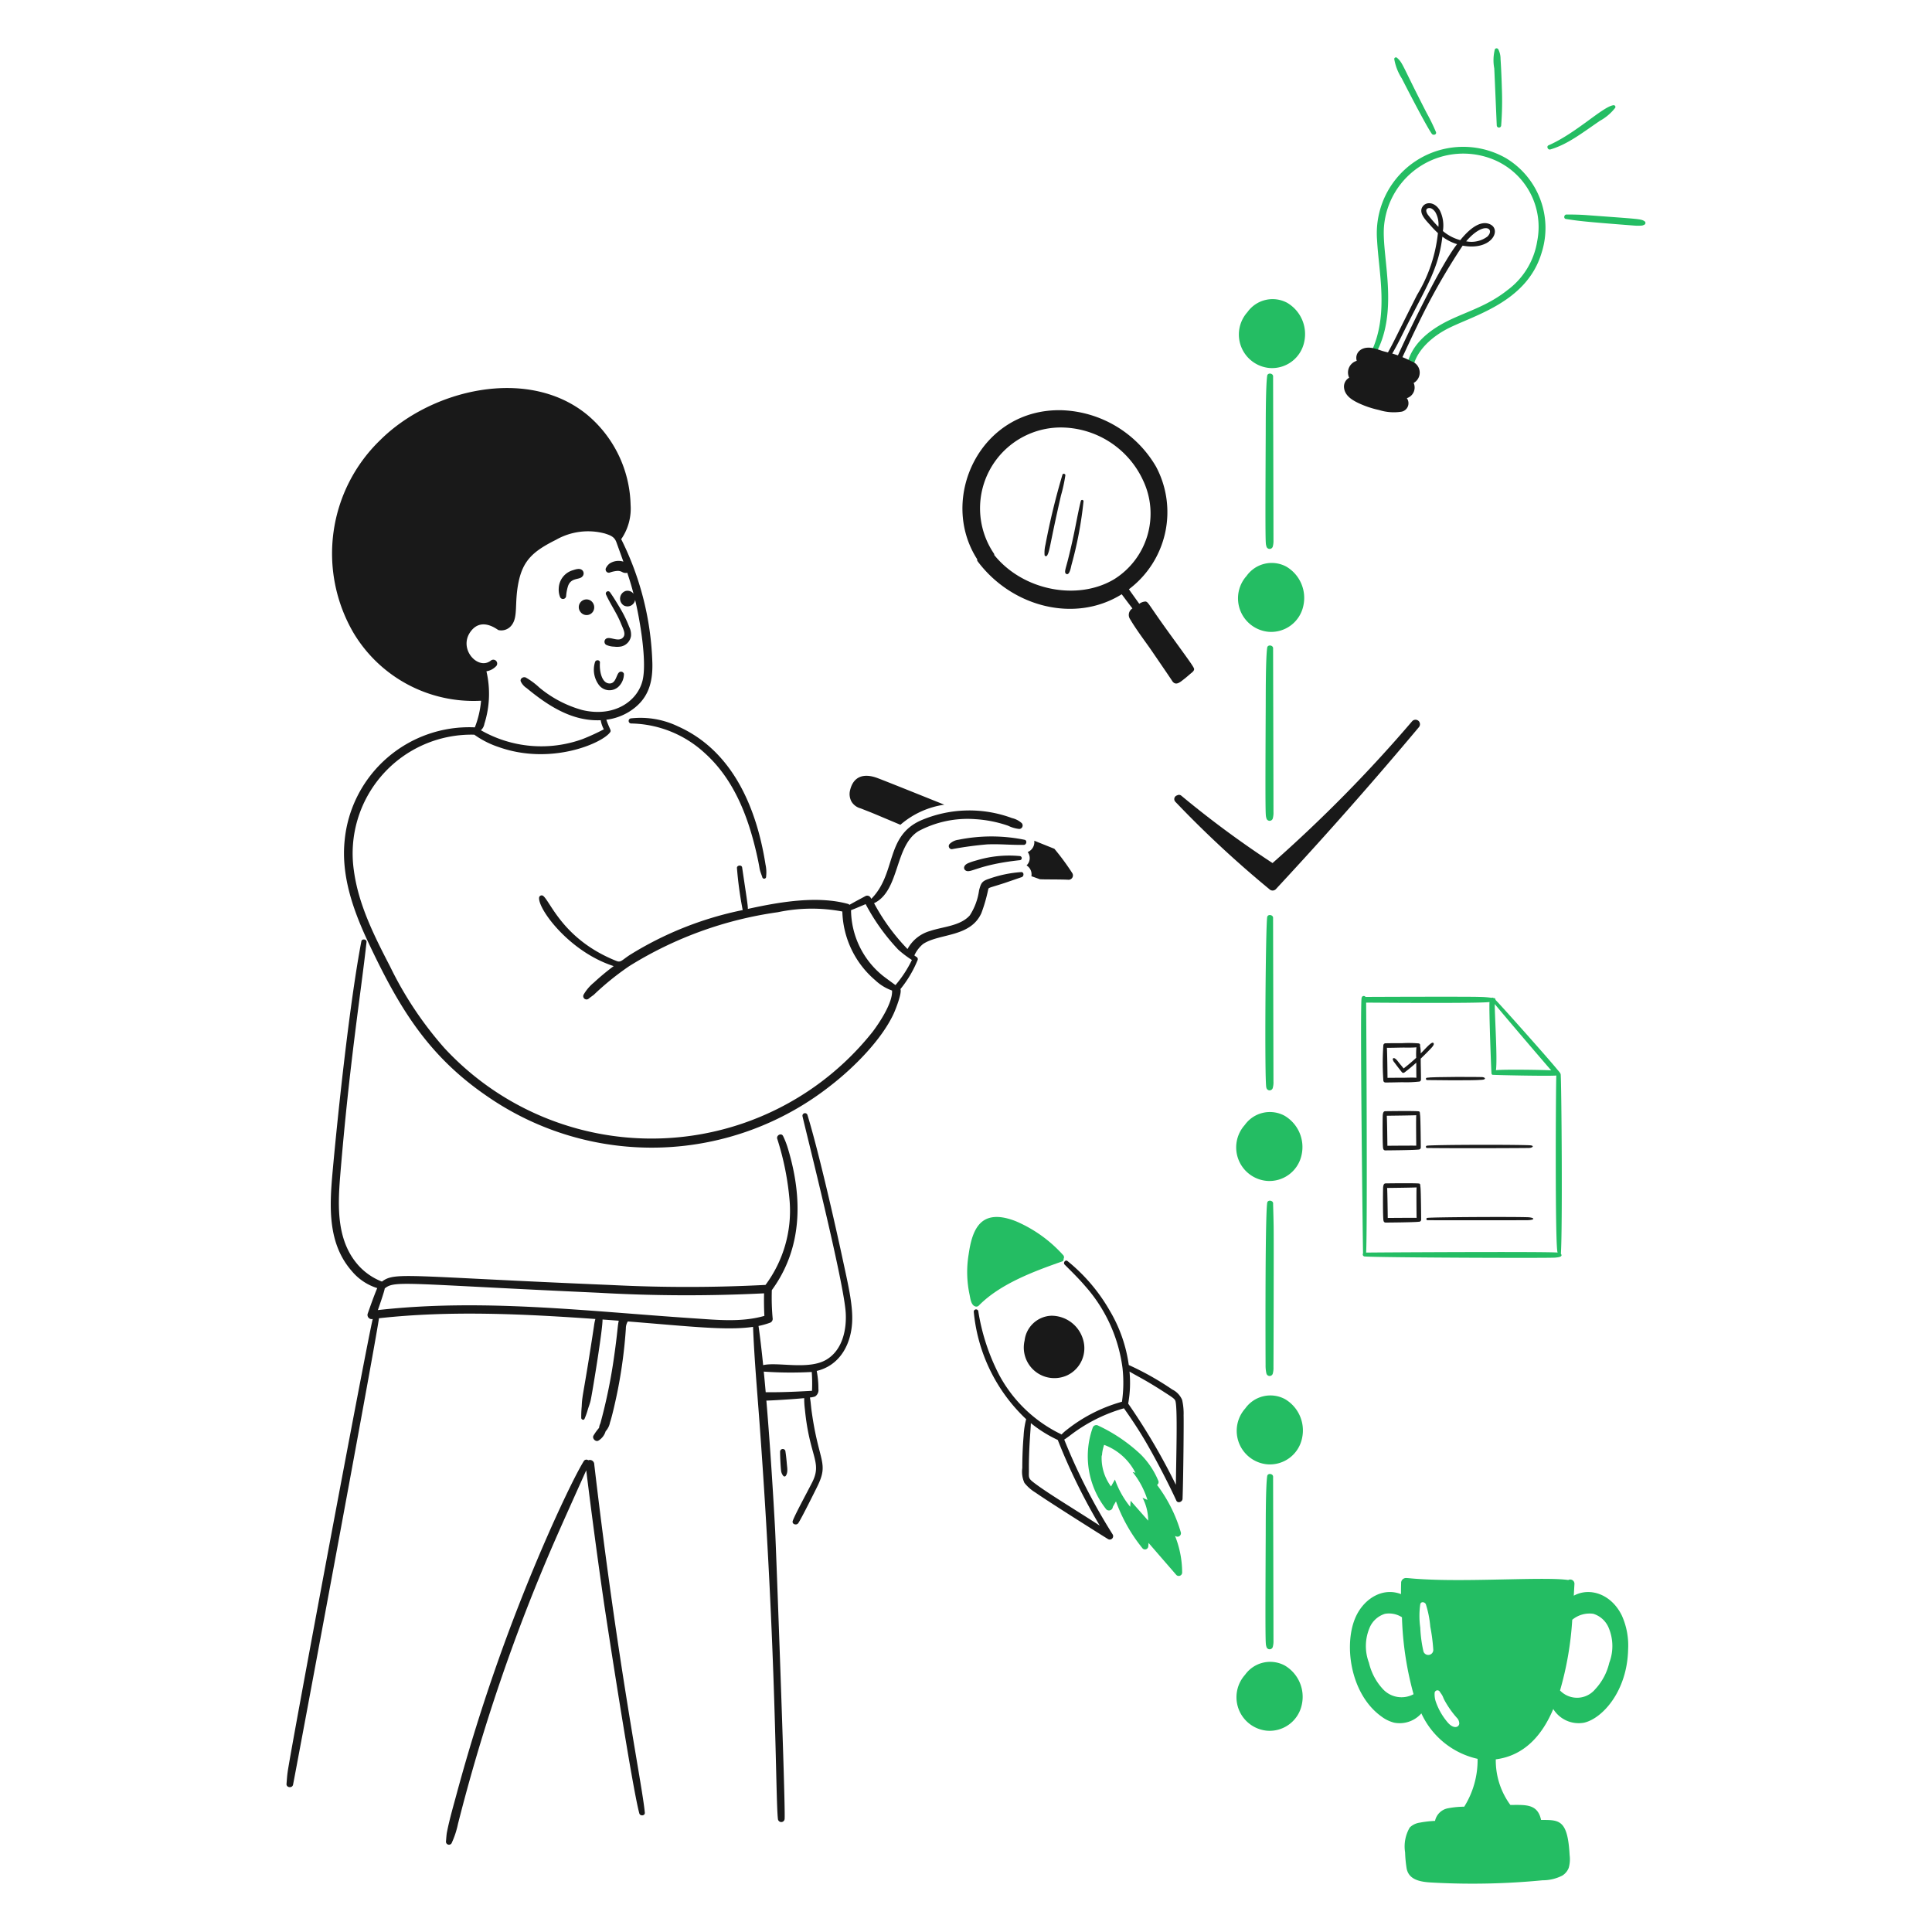 <svg viewBox="0 0 150 150" height="150" width="150" xmlns="http://www.w3.org/2000/svg"><g transform="matrix(0.75,0,0,0.75,0,0)"><path d="M155.866,16.354a8.945,8.945,0,0,0-13.312,8.5c.176,3.393,1.233,7.728-.61,11.6-.135.283.268.527.425.248,2.514-4.462.657-10.1.9-13.234a8.238,8.238,0,0,1,11.316-6.959,7.544,7.544,0,0,1,4.547,8.451,7.823,7.823,0,0,1-3.074,5.067c-1.956,1.56-3.953,2.146-5.863,3.039-2.348,1.1-4.463,2.813-4.634,5.414a.331.331,0,1,0,.662,0c.125-1.886,1.746-3.419,3.4-4.331,2.6-1.434,8.4-2.707,9.966-7.988A8.428,8.428,0,0,0,155.866,16.354Z" fill="#24BD63"></path><path d="M148.219,13.848c.143.2.533.086.43-.182a20.241,20.241,0,0,0-.961-1.97c-2.552-4.961-2.442-5.159-3.066-5.71a.172.172,0,0,0-.29.12,5.412,5.412,0,0,0,.785,2.018C145.453,8.788,147.625,13.016,148.219,13.848Z" fill="#24BD63"></path><path d="M154.685,7.077c.035.649.227,5.242.26,5.916a.228.228,0,0,0,.455,0,32.924,32.924,0,0,0,.068-3.968c-.024-1.023-.1-2.5-.133-2.921A2.13,2.13,0,0,0,155.1,5.1a.206.206,0,0,0-.35,0A4.547,4.547,0,0,0,154.685,7.077Z" fill="#24BD63"></path><path d="M165.6,12.519a5.109,5.109,0,0,0,1.607-1.362.181.181,0,0,0-.2-.262c-1.114.164-3.852,2.9-6.7,4.147-.246.108-.07.5.182.429C162.212,14.965,163.6,13.9,165.6,12.519Z" fill="#24BD63"></path><path d="M170.237,22.9c-.377-.247-.516-.221-6.03-.633-.681-.05-1.362-.06-2.045-.061-.256,0-.331.419-.063.463,1.3.2,1.779.276,7.131.687a4.568,4.568,0,0,0,.771-.008,1.108,1.108,0,0,0,.233-.092A.207.207,0,0,0,170.237,22.9Z" fill="#24BD63"></path><path d="M60.088,63.347a.788.788,0,0,0,1.318-.066.837.837,0,0,0-.287-1.121A.8.8,0,0,0,60.088,63.347Z" fill="#191919"></path><path d="M62.753,66.755a2.087,2.087,0,0,0,.814.185,2.332,2.332,0,0,0,.75-.02,1.316,1.316,0,0,0,1.005-1.086,1.776,1.776,0,0,0-.188-.941,12.465,12.465,0,0,0-1-2.032c-.313-.521-.628-1.045-.981-1.54a.238.238,0,0,0-.411.24c.461,1.012,1.112,1.92,1.528,2.957.243.611.619,1.206.125,1.564-.417.3-1.059-.074-1.455-.028A.38.38,0,0,0,62.753,66.755Z" fill="#191919"></path><path d="M61.982,70.886a1.37,1.37,0,0,0,2.045.2,1.833,1.833,0,0,0,.561-1.33.313.313,0,0,0-.518-.137c-.273.26-.322,1.133-.957,1.133-.837,0-1.075-1.32-1.008-2.153.025-.3-.423-.337-.506-.069A2.646,2.646,0,0,0,61.982,70.886Z" fill="#191919"></path><path d="M58.606,61.686a4.567,4.567,0,0,1,.194-1.011c.308-.9,1.152-.629,1.468-.979a.458.458,0,0,0,.022-.655c-.271-.261-.684-.106-1-.008a2.027,2.027,0,0,0-1.448,1.848,2.083,2.083,0,0,0,.125.89A.326.326,0,0,0,58.606,61.686Z" fill="#191919"></path><path d="M65.326,74.894a11.527,11.527,0,0,1,7.6,3.038c2.973,2.657,4.453,6.4,5.352,10.245.337,1.451.318,1.632.4,1.935.062.228.157.451.23.674a.2.2,0,0,0,.4-.053,3.788,3.788,0,0,0-.06-1.224c-.945-6.022-3.481-11.827-9.07-14.318a8.971,8.971,0,0,0-4.851-.828A.266.266,0,0,0,65.326,74.894Z" fill="#191919"></path><path d="M61.516,151.585a.451.451,0,0,0-.618-.418.318.318,0,0,0-.456.073c-1.014,1.651-2.824,5.609-3.586,7.341a190.546,190.546,0,0,0-9.575,27.085c-.355,1.314-.739,2.631-1.006,3.965-.066.335-.076.684-.11,1.026a.314.314,0,0,0,.615.083,9.171,9.171,0,0,0,.629-1.927,190.217,190.217,0,0,1,9.852-28.922c1.086-2.5,3.4-7.617,3.427-7.685Q61.521,159,62.5,165.769c.273,1.884,2.944,19.277,3.683,21.955.084.3.6.257.568-.076C66.5,184.793,64,172.842,61.516,151.585Z" fill="#191919"></path><path d="M154.281,23.233c-1.1-.542-2.346.676-3.114,1.625a4.624,4.624,0,0,1-1.8-.942,3.522,3.522,0,0,0-.338-2.177c-.537-.854-1.4-.871-1.756-.361-.48.676.382,1.467.791,1.935a9.8,9.8,0,0,0,.789.816,15.442,15.442,0,0,1-2.155,6.393c-2.3,4.559-2.377,4.813-3.019,5.96-.9-.219-.467-.143-1.352-.395-1.328-.38-2.123.409-1.879,1.266a1.259,1.259,0,0,0-.782,1.748,1.055,1.055,0,0,0-.533,1.021c.076.8.767,1.249,1.425,1.572a9.88,9.88,0,0,0,2.2.75,5.081,5.081,0,0,0,2.353.169.892.892,0,0,0,.523-1.395,1.155,1.155,0,0,0,.707-1.574,1.229,1.229,0,0,0-.228-2.243,9.837,9.837,0,0,0-.933-.429c.49-1.043.966-2.092,1.476-3.126a67.322,67.322,0,0,1,4.758-8.418C154.4,25.978,155.456,23.815,154.281,23.233Zm-6.475-1.016c-.143-.213-.3-.584.063-.671.3-.071.573.2.721.422a2.559,2.559,0,0,1,.313,1.515A13.263,13.263,0,0,1,147.806,22.217Zm-3.092,14.571q-.292-.1-.59-.189c.559-.947.968-1.818,1.566-3,2.032-4.023,3.239-5.842,3.625-9.1a4.818,4.818,0,0,0,1.523.776C149.18,27.351,145.875,34.23,144.714,36.788Zm9.255-12.294a2.77,2.77,0,0,1-2.191.486C153.634,22.822,154.808,23.684,153.969,24.494Z" fill="#191919"></path><path d="M133.237,31.34a3.192,3.192,0,0,0-4.1.967,3.479,3.479,0,0,0,2.272,5.787,3.4,3.4,0,0,0,3.6-2.683A3.756,3.756,0,0,0,133.237,31.34Z" fill="#24BD63"></path><path d="M133.147,58.65a3.192,3.192,0,0,0-4.1.967,3.479,3.479,0,0,0,2.272,5.787,3.4,3.4,0,0,0,3.6-2.683A3.755,3.755,0,0,0,133.147,58.65Z" fill="#24BD63"></path><path d="M131.138,122.245a3.4,3.4,0,0,0,3.6-2.683,3.758,3.758,0,0,0-1.78-4.072,3.193,3.193,0,0,0-4.1.968A3.479,3.479,0,0,0,131.138,122.245Z" fill="#24BD63"></path><path d="M133.012,144.83a3.192,3.192,0,0,0-4.1.968,3.48,3.48,0,0,0,2.272,5.787,3.4,3.4,0,0,0,3.6-2.683A3.756,3.756,0,0,0,133.012,144.83Z" fill="#24BD63"></path><path d="M132.987,172.407a3.193,3.193,0,0,0-4.1.968,3.48,3.48,0,0,0,2.272,5.787,3.4,3.4,0,0,0,3.6-2.683A3.755,3.755,0,0,0,132.987,172.407Z" fill="#24BD63"></path><path d="M131.18,38.9c-.162,1.106-.148,4.982-.153,6.051-.059,11.683-.016,11.252.061,11.569l.009.025a.34.34,0,0,0,.666.015,2.225,2.225,0,0,0,.066-.658c.006-.441-.04-16.9-.038-16.921C131.813,38.633,131.232,38.545,131.18,38.9Z" fill="#24BD63"></path><path d="M131.18,67.046c-.162,1.107-.148,4.983-.153,6.052-.059,11.683-.016,11.252.061,11.568l.009.025a.34.34,0,0,0,.666.015,2.225,2.225,0,0,0,.066-.658c.006-.441-.04-16.9-.038-16.92C131.813,66.783,131.232,66.695,131.18,67.046Z" fill="#24BD63"></path><path d="M131.087,112.569l.008.025a.34.34,0,0,0,.666.015,2.193,2.193,0,0,0,.067-.657c0-.442-.04-16.9-.039-16.921.02-.345-.562-.435-.612-.083C131.01,96.088,130.9,111.81,131.087,112.569Z" fill="#24BD63"></path><path d="M131.846,126.9c-.025-1.389-.06-2.2-.053-2.3.02-.344-.563-.434-.613-.083-.235,1.606-.168,16.652-.167,16.755a3.847,3.847,0,0,0,.075.865l.009.025a.34.34,0,0,0,.666.015,2.218,2.218,0,0,0,.066-.657C131.835,141.075,131.872,128.326,131.846,126.9Z" fill="#24BD63"></path><path d="M131.18,152.809c-.162,1.107-.148,4.985-.153,6.051-.059,11.683-.016,11.252.061,11.569l.009.025a.34.34,0,0,0,.666.015,2.225,2.225,0,0,0,.066-.658c.006-.441-.04-16.9-.038-16.921C131.813,152.546,131.232,152.457,131.18,152.809Z" fill="#24BD63"></path><path d="M110.046,129.915a13.928,13.928,0,0,0-4.9-3.5c-1.158-.452-2.538-.723-3.5.068-.929.766-1.214,2.29-1.373,3.375a11.185,11.185,0,0,0,.107,4.215c.077.385.15,1.053.6,1.174a.351.351,0,0,0,.34-.09c2.206-2.24,5.636-3.522,8.629-4.571a.22.22,0,0,0,.15-.265A.326.326,0,0,0,110.046,129.915Z" fill="#24BD63"></path><path d="M110.508,142.358a3.106,3.106,0,0,0,1.615-3.676,3.411,3.411,0,0,0-3.282-2.478,2.9,2.9,0,0,0-2.775,2.571A3.167,3.167,0,0,0,110.508,142.358Z" fill="#191919"></path><path d="M122.527,146.514a6.314,6.314,0,0,0-.153-1.594,2.106,2.106,0,0,0-1.022-1.079,29.8,29.8,0,0,0-4.5-2.534,15.073,15.073,0,0,0-1.98-5.642,18.219,18.219,0,0,0-4.371-5.127c-.219-.167-.473.186-.289.373.726.727,1.464,1.448,2.132,2.231A15.836,15.836,0,0,1,116.2,141.6a13.843,13.843,0,0,1-.054,3.507,16.168,16.168,0,0,0-5.743,2.931,4.18,4.18,0,0,0-.51.461c-.15-.086-.308-.156-.466-.238a14.35,14.35,0,0,1-5.952-5.853,21.619,21.619,0,0,1-2.206-6.69.238.238,0,0,0-.466.064,17.509,17.509,0,0,0,5.425,11.132,8.377,8.377,0,0,0-.263,1.717c-.094,1.12-.135,2.217-.138,3.345a2.8,2.8,0,0,0,.219,1.526,4.29,4.29,0,0,0,1.168,1.022c1.073.769,6.825,4.4,7.5,4.808a.351.351,0,0,0,.476-.476,60.738,60.738,0,0,1-5.016-9.819c.069-.1-.17.135.583-.426a16.541,16.541,0,0,1,5.594-2.824c.787,1.114,1.545,2.253,2.234,3.432,1.213,2.074,2.576,4.772,3.184,6.113.152.335.637.14.648-.175C122.5,152.959,122.55,147.311,122.527,146.514Zm-8.679,11.419c-2.669-1.734-5.6-3.479-6.936-4.538-.474-.379-.4-.506-.4-1.136-.023-2.35.2-4.412.2-4.937a13.372,13.372,0,0,0,2.788,1.742A62.141,62.141,0,0,0,113.848,157.933Zm2.941-12.635a11.951,11.951,0,0,0,.136-3.317c.682.423,1.633.852,3.624,2.147.8.515,1.027.659,1.116.867.256.608.093,5.837.061,8.71A65.191,65.191,0,0,0,116.789,145.3Z" fill="#191919"></path><path d="M121.64,159l.085.036a.357.357,0,0,0,.516-.4,15.179,15.179,0,0,0-2.465-4.917.353.353,0,0,0,.149-.387,8.39,8.39,0,0,0-1.824-2.756,16.745,16.745,0,0,0-4.421-3,.393.393,0,0,0-.568.231,8.847,8.847,0,0,0,1.4,8.431.4.4,0,0,0,.688-.251c.108-.189.216-.378.326-.567a16.7,16.7,0,0,0,2.763,4.881.346.346,0,0,0,.584-.243c.009-.113.017-.225.024-.338q1.438,1.662,2.879,3.322a.354.354,0,0,0,.6-.248A10.259,10.259,0,0,0,121.64,159Zm-4.6-3.646-.04.63a9.558,9.558,0,0,1-1.582-2.825l-.406.72a4.927,4.927,0,0,1-.963-3.247c.077.247-.059-.114.248-1.061a5.958,5.958,0,0,1,3.244,2.9.91.91,0,0,0-.286-.077,8.735,8.735,0,0,1,1.529,2.876l-.507-.217a5.125,5.125,0,0,1,.582,2.365Q117.949,156.391,117.042,155.358Z" fill="#24BD63"></path><path d="M146.864,74.643a.472.472,0,0,0-.662,0,146.462,146.462,0,0,1-14.469,14.7,102.769,102.769,0,0,1-9.432-6.964.374.374,0,0,0-.443-.043.4.4,0,0,0-.193.656,110.438,110.438,0,0,0,9.752,9.066.467.467,0,0,0,.647,0c3.524-3.791,8.755-9.544,14.8-16.758A.482.482,0,0,0,146.864,74.643Z" fill="#191919"></path><path d="M161.563,111.239c-.013-.159-.193-.33-.35-.521-1.019-1.246-5.872-6.692-6.4-7.211a.169.169,0,0,0-.17-.19l-.04,0a.157.157,0,0,0-.181-.021,9.2,9.2,0,0,0-1.244-.094c-.871-.045-11.563-.007-11.817,0a.22.22,0,0,0-.4.082c-.2.189.127,26.316.142,26.467a.209.209,0,0,0,.161.317c1.438.119,19.108.186,19.731.12.323-.034.836-.073.587-.4C161.759,127.153,161.65,112.413,161.563,111.239Zm-.98-.433c-.76-.057-4.978-.116-5.723-.02.162-1.147-.119-5.473-.126-6.846C156.565,106.142,160.432,110.648,160.583,110.806Zm.671,18.862c-.877-.125-19.478-.016-19.833,0,.147-2.494.01-25.755,0-25.878.1,0,11.633.1,12.773-.06-.065.677.171,7.084.205,7.383a.155.155,0,0,0,.188.153c.161.023,5.718.149,6.524.071C161.06,111.906,160.959,129.612,161.254,129.668Z" fill="#24BD63"></path><path d="M143.207,111.882a.216.216,0,0,0,.221.176c.578,0,1.154-.017,1.732-.027a12.1,12.1,0,0,0,1.693-.06.223.223,0,0,0,.247-.228c0-.827-.033-1.573-.027-2.154q.465-.442.91-.906c.126-.131.479-.468.439-.638-.094-.407-.788.452-1.352,1.006a3.063,3.063,0,0,0-.07-.781.185.185,0,0,0-.123-.255,12.112,12.112,0,0,0-1.715-.027c-.577,0-1.154,0-1.732.012a.227.227,0,0,0-.228.236A25.783,25.783,0,0,0,143.207,111.882Zm3.42-3.464a8.179,8.179,0,0,0-.023,1.086q-.626.579-1.3,1.1c-.142-.177-.285-.351-.433-.525s-.323-.473-.548-.541a.115.115,0,0,0-.145.11.666.666,0,0,0,.172.34c.342.466.575.756.786,1.019a.192.192,0,0,0,.234.03c.432-.325.843-.668,1.243-1.028,0,.52,0,1.041.01,1.561-.483-.038-.979,0-1.462,0-.508,0-1.018,0-1.526.008,0-.1-.032-2.83-.065-3.107.53,0,1.059-.017,1.591-.025C145.643,108.441,146.142,108.466,146.627,108.418Z" fill="#191919"></path><path d="M143.41,119.087c.1,0,3.016-.022,3.425-.086a.224.224,0,0,0,.247-.229c0-.1-.023-2.95-.073-3.327-.035-.271,0-.378-.15-.4-.411-.058-3.345-.017-3.448-.015-.2,0-.239.181-.265.38s-.039,3.385.046,3.5A.208.208,0,0,0,143.41,119.087Zm3.2-3.642c-.035.326,0,3.056,0,3.156-.21-.017-2.887.007-2.987.008,0-.1-.032-2.831-.065-3.107C143.654,115.5,146.358,115.471,146.609,115.445Z" fill="#191919"></path><path d="M143.446,126.561c.106,0,3.016-.023,3.426-.087a.223.223,0,0,0,.246-.228c0-.1-.022-2.951-.072-3.327-.036-.271,0-.378-.151-.4-.41-.057-3.344-.017-3.447-.015-.2,0-.239.181-.265.381s-.04,3.385.045,3.5A.211.211,0,0,0,143.446,126.561Zm3.2-3.642c-.035.325-.005,3.056,0,3.156-.21-.017-2.887.007-2.987.008,0-.1-.033-2.832-.065-3.107C143.691,122.975,146.4,122.945,146.645,122.919Z" fill="#191919"></path><path d="M147.733,111.807c.194,0,4.539.071,5.692-.027.471-.04.317-.265,0-.281-.363-.02-5.151-.041-5.731.071C147.563,111.6,147.6,111.8,147.733,111.807Z" fill="#191919"></path><path d="M158.284,118.836c.386-.012.611-.254.047-.278-1.734-.075-9.67-.059-10.6.041a.121.121,0,0,0,0,.242C151.756,118.883,157.985,118.846,158.284,118.836Z" fill="#191919"></path><path d="M158.137,126.007c-1.8-.058-9.649-.012-10.369.066a.121.121,0,0,0,0,.241c1.254.014,10.028.007,10.359,0C159.024,126.284,158.821,126.029,158.137,126.007Z" fill="#191919"></path><path d="M121.159,65.712c-2.309-3.185-2.262-3.38-2.572-3.444a1.172,1.172,0,0,0-.649.237c-.145-.2-.938-1.306-1.074-1.505a10,10,0,0,0,2.8-12.708,11.769,11.769,0,0,0-9.732-5.825c-8.465-.22-12.822,9.145-8.769,15.433a.227.227,0,0,0,.038.2c3.538,4.742,10.083,6.434,14.919,3.417.06.085,1.055,1.411,1.111,1.466a.789.789,0,0,0-.29,1.037c.628,1.069,1.371,2.058,2.087,3.067.02.028,2.317,3.375,2.318,3.409.376.561.856.088,1.232-.2.22-.17.428-.353.638-.535.143-.123.4-.281.4-.5C123.6,69.061,123.058,68.335,121.159,65.712Zm-5.817-5.753c-3.773,2.261-9.429,1.2-12.415-2.5a.236.236,0,0,0-.043-.162,8.367,8.367,0,0,1,6.874-13.045,9.42,9.42,0,0,1,8.578,5.488A8.01,8.01,0,0,1,115.342,59.959Z" fill="#191919"></path><path d="M109.99,49.123a73.471,73.471,0,0,0-1.767,7.277,3.389,3.389,0,0,0-.087,1.069c.018.128.208.133.265.035.3-.53.247-1.043,1.432-6.216a16.327,16.327,0,0,0,.453-2.083C110.3,49.05,110.052,48.982,109.99,49.123Z" fill="#191919"></path><path d="M111.89,51.852c-.421,1.677-.6,3.214-1.361,6.193-.209.822-.391,1.225-.161,1.361.359.215.5-.731.551-.919a39.749,39.749,0,0,0,1.247-6.6A.141.141,0,0,0,111.89,51.852Z" fill="#191919"></path><path d="M87.205,130.22c-.747-3.473-2.477-11.086-3.615-14.791a.265.265,0,0,0-.511.141c.337,1.509,4.289,17.124,4.47,20.339.1,1.777-.349,3.849-1.99,4.836-1.852,1.113-5.059.215-6.557.574-.152-1.5-.313-2.886-.48-4.056a8.175,8.175,0,0,0,1.153-.321.43.43,0,0,0,.315-.408,23.693,23.693,0,0,1-.091-2.979c3.16-4.319,3.224-9.5,1.667-14.661a8.5,8.5,0,0,0-.5-1.289c-.174-.356-.692-.1-.614.258a28.822,28.822,0,0,1,1.294,6.51,12.859,12.859,0,0,1-2.5,8.641,155.622,155.622,0,0,1-15.918.013c-21.348-.891-22.408-1.387-23.791-.358a6.4,6.4,0,0,1-2.321-1.554c-2.386-2.555-2.268-6.134-1.992-9.478.948-11.536,2.135-18.811,2.72-24.119.033-.3-.48-.374-.537-.073-1.165,6.09-2.375,17.227-2.972,23.8-.336,3.687-.532,7.5,2.016,10.374a5.581,5.581,0,0,0,2.6,1.724c-.365.874-.678,1.771-.993,2.666a.436.436,0,0,0,.418.548l.111-.013c-.447,1.591-8.47,44.423-8.815,46.929-.055.4-.078.8-.112,1.2-.032.387.584.463.674.091.084-.342,8.269-44.148,8.9-48.3,7.39-.817,14.923-.448,22.4.078a4.6,4.6,0,0,0-.137.68c-1.075,7.113-1.231,7.1-1.277,8.362a10.835,10.835,0,0,0-.049,1.208c.014.161.252.264.337.09a7.3,7.3,0,0,0,.343-.97c.1-.326.229-.64.3-.976.19-.891,1.268-7.5,1.221-8.341q.87.063,1.685.126c-.126.477-.125,1.224-.488,3.731a55.36,55.36,0,0,1-1.416,6.888,1.414,1.414,0,0,0-.137.472,5.521,5.521,0,0,0-.56.77c-.218.306.224.759.529.527a1.691,1.691,0,0,0,.71-.945,1.856,1.856,0,0,0,.449-.9c.255-.75.663-2.638.817-3.417a50.684,50.684,0,0,0,.829-6.318,1.37,1.37,0,0,1,.2-.734c6.462.515,10.251.963,12.965.561.129,3.3.433,6.695.674,9.985,1.768,24.022,1.646,38.784,1.9,40.947a.348.348,0,0,0,.695,0c.1-1.524-.905-28.479-.983-29.916-.173-3.195-.494-8.5-.906-13.383.3,0,2.518-.118,3.917-.254a8.539,8.539,0,0,0,.07,1.151c.48,4.968,1.825,5.457.747,7.582-.542,1.071-1.759,3.293-2,3.964-.127.352.38.517.571.241.321-.471,1.683-3.218,1.939-3.735,1.277-2.573.167-2.489-.571-7.943-.06-.44-.082-.889-.164-1.326a2.324,2.324,0,0,0,.531-.106.777.777,0,0,0,.346-.772,9.57,9.57,0,0,0-.175-1.872c2.24-.533,3.435-2.492,3.644-4.73C88.366,135.356,87.844,133.187,87.205,130.22ZM71.83,136.475c-11.06-.736-21.84-2.078-32.713-.855.072-.2.708-2.025.708-2.238,1.045-.864,2.1-.462,22.2.446a159.229,159.229,0,0,0,17.072.057q-.029,1.166.032,2.335C76.756,136.9,74.256,136.636,71.83,136.475Zm12.228,7.5c-3.426.2-4.278.132-4.793.15-.064-.728-.129-1.443-.2-2.137a40.167,40.167,0,0,0,4.967.039A16.251,16.251,0,0,1,84.058,143.97Z" fill="#191919"></path><path d="M81.3,150.2a.278.278,0,0,0-.545.074c0,.683.068,1.71.1,1.93a1,1,0,0,0,.245.593.161.161,0,0,0,.226,0c.272-.34.16-.871.127-1.271C81.415,151.077,81.368,150.639,81.3,150.2Z" fill="#191919"></path><path d="M106.055,86.933a17.154,17.154,0,0,0-6.846,0,1.567,1.567,0,0,0-.905.436.32.32,0,0,0,.224.54,36.951,36.951,0,0,1,3.676-.5c1.387-.051,2.208.066,3.781.054C106.273,87.451,106.358,86.988,106.055,86.933Z" fill="#191919"></path><path d="M105.555,89.048a.215.215,0,0,0,0-.43,11.687,11.687,0,0,0-4.423.436c-.236.065-.473.132-.7.218-.245.094-.55.207-.621.487a.322.322,0,0,0,.141.348C100.456,90.459,101.185,89.519,105.555,89.048Z" fill="#191919"></path><path d="M105.7,90.28a12.531,12.531,0,0,0-3.355.706c-.718.235-.8.468-.992,1.179a6.361,6.361,0,0,1-.959,2.595c-.986,1.107-2.784,1.163-4.09,1.608a3.84,3.84,0,0,0-2.358,1.876A21.2,21.2,0,0,1,90.483,93.5c2.675-1.284,2.1-5.922,4.6-7.462a10.786,10.786,0,0,1,5.894-1.237,12.729,12.729,0,0,1,3.387.679,3.36,3.36,0,0,0,1.15.333.36.36,0,0,0,.252-.606,2.253,2.253,0,0,0-1-.518,12.717,12.717,0,0,0-9.472.255c-3.656,1.652-2.489,5.462-5.093,8.1l-.086-.138a.4.4,0,0,0-.532-.139c-.551.3-1.1.586-1.643.9a.453.453,0,0,0-.177-.1c-3.175-.864-7.055-.2-10.348.524.03-.287-.209-1.693-.589-4.294-.044-.3-.575-.233-.536.073a38.817,38.817,0,0,0,.594,4.34,35.453,35.453,0,0,0-11.71,4.661c-.808.536-.908.788-1.357.609-5.561-2.219-6.843-6.206-7.612-6.755a.268.268,0,0,0-.4.229c-.064,1.232,3.182,5.6,7.726,7.057a24.275,24.275,0,0,0-2.048,1.7,4.586,4.586,0,0,0-1.063,1.246.341.341,0,0,0,.535.411c.165-.132.334-.255.506-.378a28.551,28.551,0,0,1,3.681-2.979,39.363,39.363,0,0,1,15.385-5.58,17.013,17.013,0,0,1,6.672-.072,9.677,9.677,0,0,0,3.41,7.118,4.913,4.913,0,0,0,1.735,1.063c.082,1.237-1.253,3.258-1.985,4.238A29.22,29.22,0,0,1,46.01,108.5a37.423,37.423,0,0,1-5.63-8.451c-1.617-3.122-3.268-6.378-3.743-9.906A12.3,12.3,0,0,1,49.1,76.054a9.353,9.353,0,0,0,2.5,1.273c5.436,1.941,10.784-.4,11.567-1.535.136-.2-.048-.272-.4-1.285a5.868,5.868,0,0,0,2.381-.841c1.889-1.193,2.445-2.856,2.383-5.071A30.667,30.667,0,0,0,64.3,55.8a.676.676,0,0,0,.072-.08,5.555,5.555,0,0,0,.907-3.455,12.533,12.533,0,0,0-4.531-9.36c-6.142-4.991-16.119-2.586-21.377,2.642a16.315,16.315,0,0,0-2.8,19.926A14.47,14.47,0,0,0,49.8,72.539a9.9,9.9,0,0,1-.644,2.757A12.948,12.948,0,0,0,35.674,87.041c-.37,3.686.928,7.285,2.477,10.566,3.161,6.7,6.147,11.7,12.329,15.911a29.92,29.92,0,0,0,35.56-1.18c2.35-1.828,5.184-4.66,6.451-7.356.215-.457.9-2.2.721-2.59A11.877,11.877,0,0,0,95,99.365a.263.263,0,0,0-.119-.3,2.119,2.119,0,0,1-.227-.161,3.359,3.359,0,0,1,.905-1.185c1.678-1.112,4.895-.669,6.033-3.193a16.451,16.451,0,0,0,.685-2.346c.1-.34-.167-.165,1.676-.758.3-.1,1.51-.52,1.815-.621C106.032,90.7,106.008,90.247,105.7,90.28ZM50.142,74.935a10.275,10.275,0,0,0,.213-5.444,1.775,1.775,0,0,0,1.038-.566.4.4,0,0,0-.559-.558c-1.342,1.108-3.5-1.251-2.058-3.064,1.143-1.442,2.724-.1,2.825-.077a1.333,1.333,0,0,0,1.335-.469c.736-.891.286-2.287.748-4.514.469-2.268,1.565-3.209,3.856-4.354a6.719,6.719,0,0,1,5.078-.66c.572.186.987.333,1.19.9.242.671.487,1.34.725,2.012a1.689,1.689,0,0,0-1.434.2,1.369,1.369,0,0,0-.357.434.339.339,0,0,0,.346.509,2.984,2.984,0,0,1,.864-.188c.433.016.461.207.8.217a.555.555,0,0,0,.182-.023c.425,1.274.565,1.868.652,2.18a.778.778,0,0,0-.832-.288.836.836,0,0,0-.188,1.489.8.8,0,0,0,1.182-.571c.476,1.968,1.24,6.353.775,8.323C66,72.615,63.544,74.288,60.265,73.5a11.908,11.908,0,0,1-4.438-2.33,7.5,7.5,0,0,0-1.395-1.032c-.29-.132-.694.158-.482.481a1.653,1.653,0,0,0,.563.609c2.254,1.861,4.73,3.458,7.673,3.328a3.1,3.1,0,0,0,.323.943,22.133,22.133,0,0,1-2.216,1.015,12.57,12.57,0,0,1-10.511-.921A1.124,1.124,0,0,0,50.142,74.935ZM92.7,101.976c-.1-.07-1.164-.845-1.342-.994a8.839,8.839,0,0,1-3.259-6.76c.51-.2,1.011-.412,1.512-.628a21.333,21.333,0,0,0,3.377,4.713A11.063,11.063,0,0,0,94.4,99.376,12.134,12.134,0,0,1,92.7,101.976Z" fill="#191919"></path><path d="M93.209,85.381a8.9,8.9,0,0,1,4.546-2.08c-.8-.32-6.211-2.5-6.974-2.776-1.366-.494-2.443-.165-2.784,1.292a1.612,1.612,0,0,0,.171,1.2,1.577,1.577,0,0,0,.934.668C90.763,84.348,89.252,83.716,93.209,85.381Z" fill="#191919"></path><path d="M111.012,90.4a24.849,24.849,0,0,0-1.863-2.534l-2.082-.835a1.114,1.114,0,0,1-.681,1.174,1.038,1.038,0,0,1-.117,1.382,1.082,1.082,0,0,1,.5,1.118c.285.1.57.2.856.305.13.045,2.13.011,3,.063A.45.45,0,0,0,111.012,90.4Z" fill="#191919"></path><path d="M167.894,167.243c-1.084-2.228-3.318-2.966-4.977-2.058l.07-1.239a.438.438,0,0,0-.645-.383c-2.152-.331-9.286.148-14.168-.042-1.811-.071-2.133-.144-2.566-.163a.508.508,0,0,0-.563.555c-.015.368-.017.739-.013,1.109-1.854-.718-3.744.417-4.623,2.223-1.372,2.817-.672,8.119,2.608,10.454a3.7,3.7,0,0,0,1.309.632,2.993,2.993,0,0,0,2.814-.962,8.424,8.424,0,0,0,5.82,4.705,9.119,9.119,0,0,1-1.384,4.954,9.362,9.362,0,0,0-1.668.162,1.686,1.686,0,0,0-1.354,1.308,11.043,11.043,0,0,0-1.582.182,1.858,1.858,0,0,0-1.033.5,3.876,3.876,0,0,0-.484,2.571,13.279,13.279,0,0,0,.15,1.616c.236,1.47,1.921,1.477,3.092,1.537a75.221,75.221,0,0,0,10.989-.257,4.473,4.473,0,0,0,2.045-.488,1.648,1.648,0,0,0,.663-.8,3.265,3.265,0,0,0,.093-1.317c-.2-3.727-1.1-3.64-2.954-3.64-.357-1.677-1.576-1.561-3.179-1.552a7.787,7.787,0,0,1-1.511-4.723c2.934-.378,4.79-2.467,5.939-5.182a.113.113,0,0,1,.012-.028,3.087,3.087,0,0,0,3.179,1.417c1.889-.423,4.473-3.239,4.569-7.584A7.552,7.552,0,0,0,167.894,167.243Zm-24.716,7.634a6.027,6.027,0,0,1-1.463-2.745,4.846,4.846,0,0,1,.033-3.547,2.529,2.529,0,0,1,1.627-1.523,2.476,2.476,0,0,1,1.755.356,33.53,33.53,0,0,0,1.2,7.966A2.619,2.619,0,0,1,143.178,174.877Zm4.173-3.939a13.579,13.579,0,0,1-.326-2.456,8.581,8.581,0,0,1,0-2.406c.065-.32.482-.248.58,0a10.574,10.574,0,0,1,.458,2.311,18.914,18.914,0,0,1,.311,2.413A.521.521,0,0,1,147.351,170.938Zm3.712,7.492c-.047.409-.61.581-1.219-.148a6.639,6.639,0,0,1-1.232-2.188,2.392,2.392,0,0,1-.1-.829.288.288,0,0,1,.533-.145c.076.13.176.246.251.378s.115.265.19.421a9.656,9.656,0,0,0,1.41,2A.9.9,0,0,1,151.063,178.43Zm15.529-6.3a6.019,6.019,0,0,1-1.464,2.745,2.439,2.439,0,0,1-3.635.123,33.506,33.506,0,0,0,1.265-7.32,2.811,2.811,0,0,1,2.174-.62,2.533,2.533,0,0,1,1.627,1.524A4.86,4.86,0,0,1,166.592,172.132Z" fill="#24BD63"></path></g></svg>